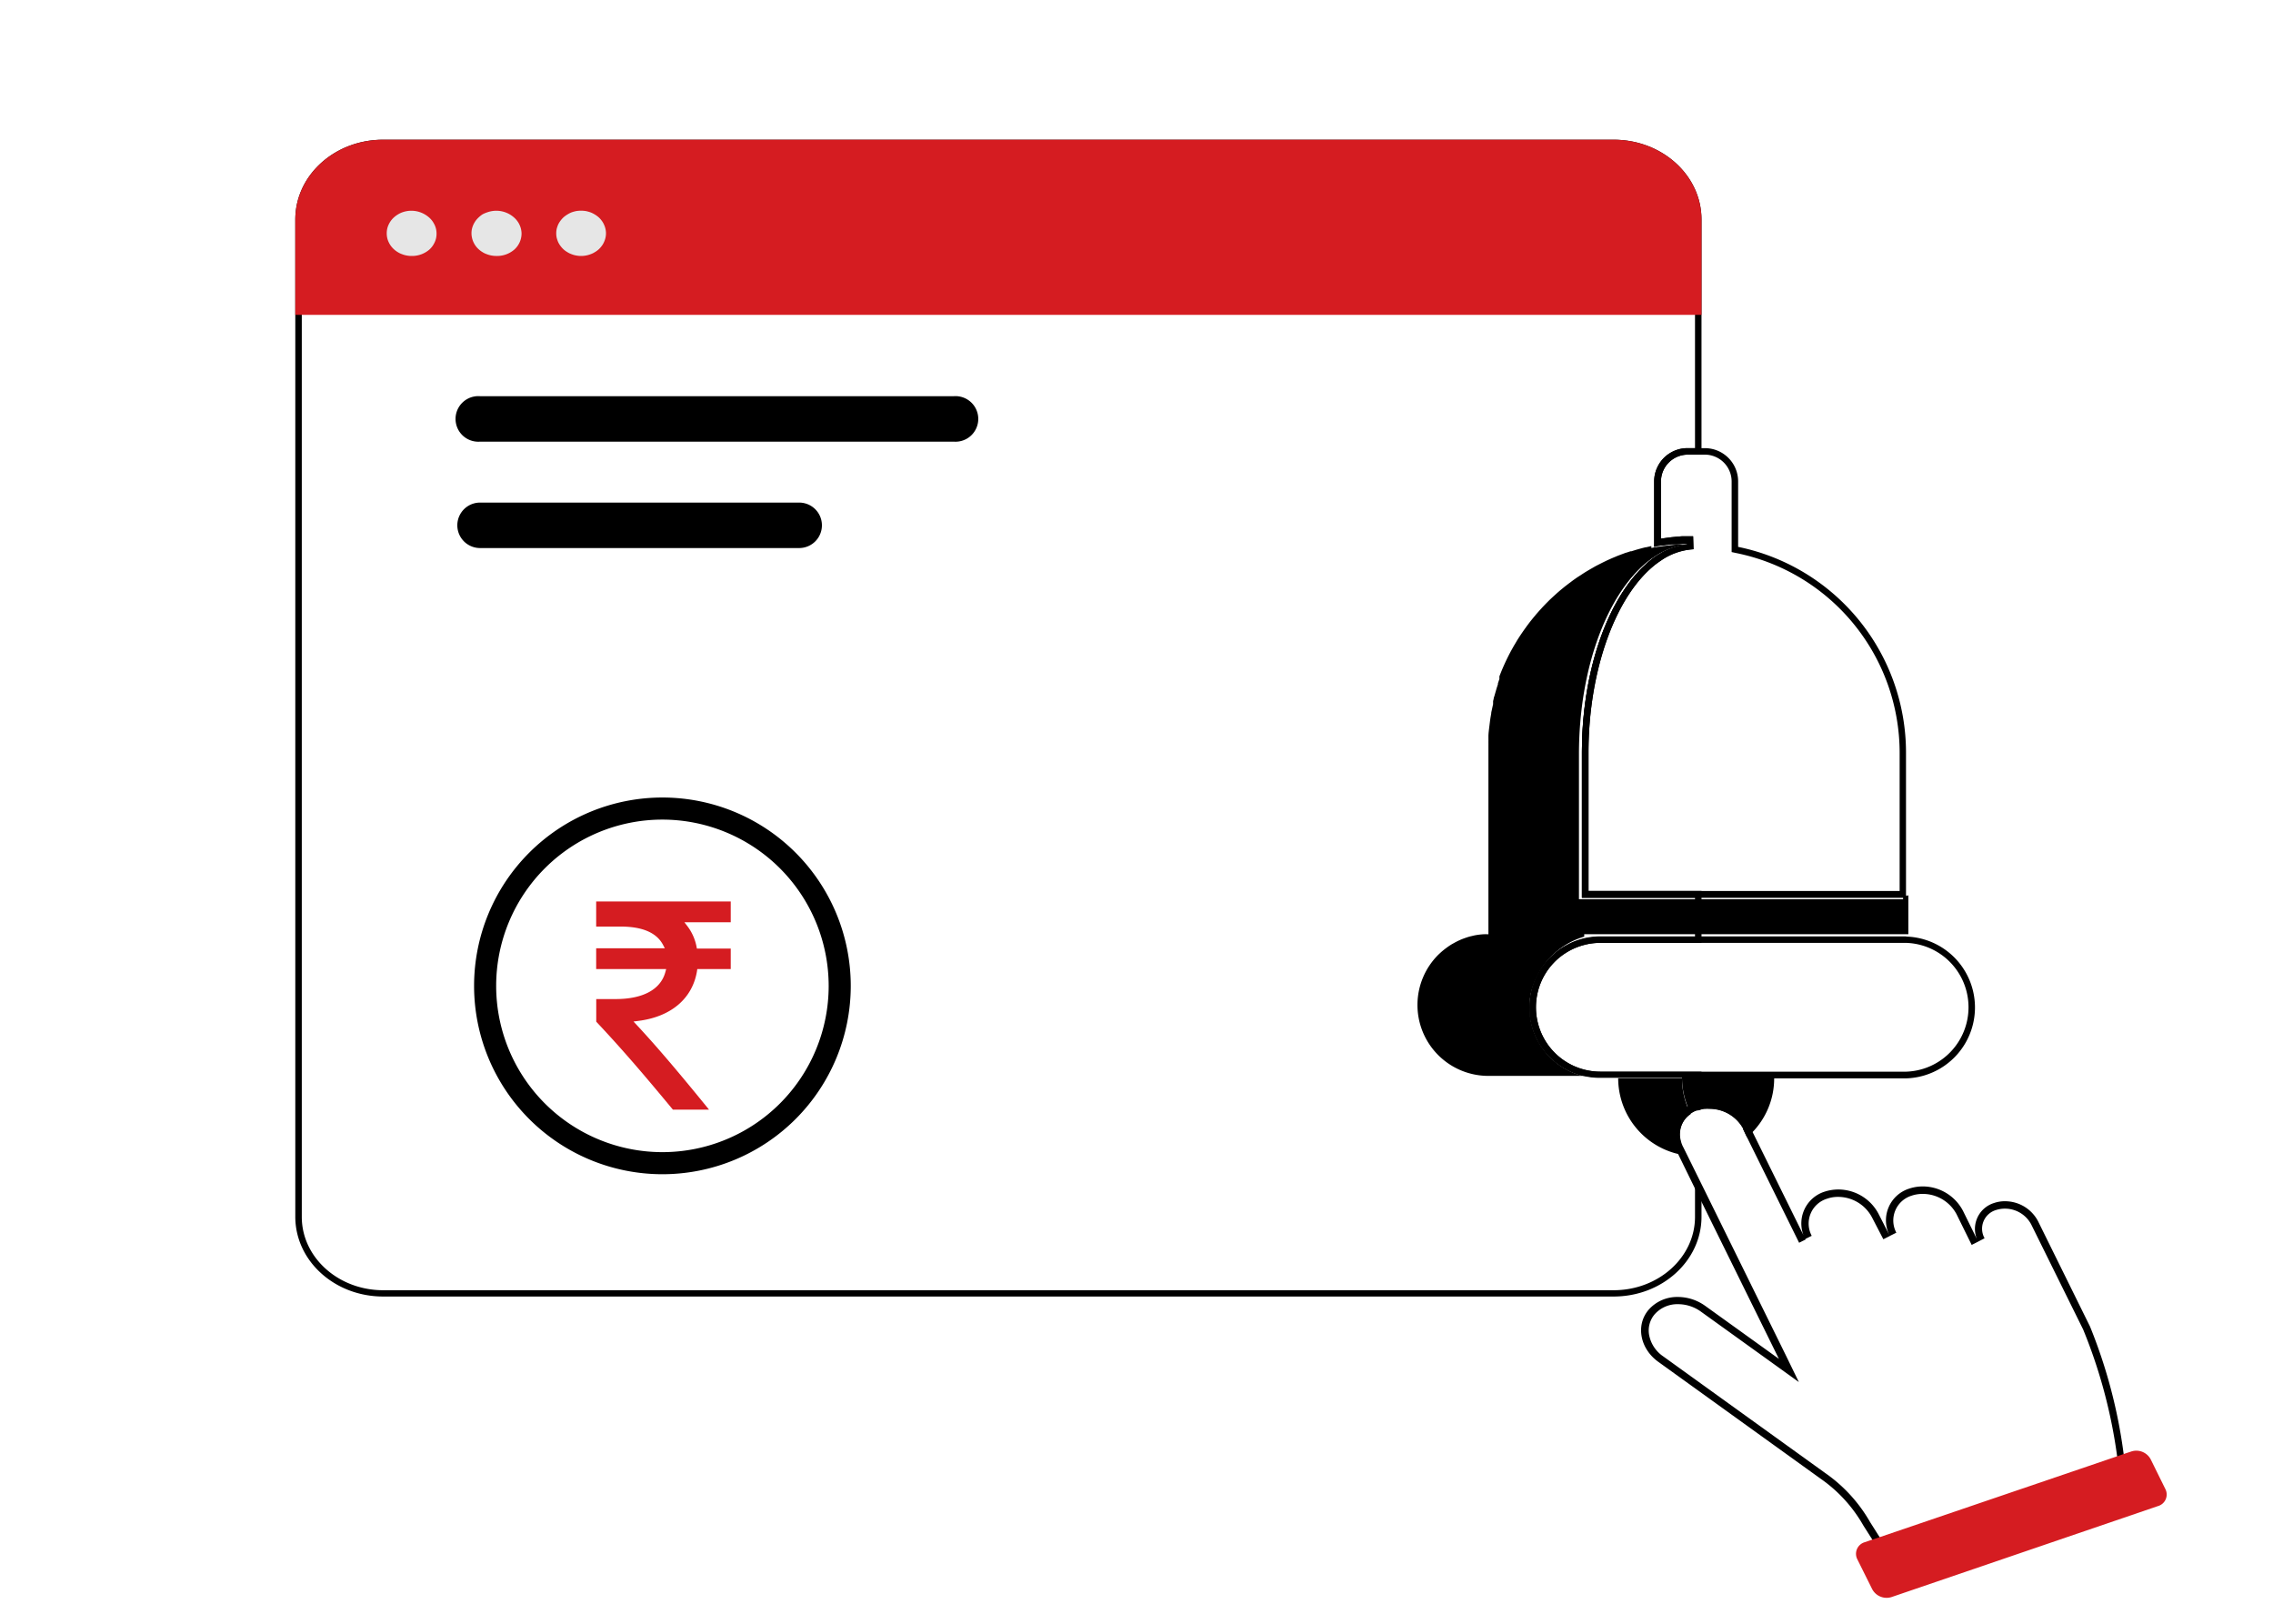 <svg id="Layer_1" data-name="Layer 1" xmlns="http://www.w3.org/2000/svg" viewBox="0 0 350 250"><defs><style>.cls-1,.cls-3{fill:#d51c21;}.cls-2{fill:#e6e6e6;}.cls-3{fill-rule:evenodd;}</style></defs><path d="M248.47,21.51H59c-7.48,0-13.53,5.5-13.53,12.29V187.33c0,6.79,6.05,12.29,13.53,12.29H248.47c7.47,0,13.53-5.5,13.53-12.29v-3.8l-1-2v5.83c0,6.23-5.62,11.29-12.53,11.29H59c-6.91,0-12.53-5.06-12.53-11.29V33.8c0-6.23,5.62-11.29,12.53-11.29H248.47c6.91,0,12.53,5.06,12.53,11.29V69h-1.16a5.06,5.06,0,0,0-2.45.62,5.59,5.59,0,0,0-.82.55,5.14,5.14,0,0,0-1.86,4V84h1.18l.76-.11h.1l.71-.1.4,0,.41,0,.81-.06h.05l.61,0v.08c-.11,0-.22,0-.33.06A10.54,10.54,0,0,0,256,85l-.51.3-.13.08-.67.46a15.56,15.56,0,0,0-1.22,1l-.59.56c-.2.19-.39.39-.57.59l-.57.64c-4.6,5.41-7.66,14.64-8.11,24.76,0,.83-.05,1.68-.05,2.53v22.31H261v6H246.43a11,11,0,0,0-2.83.37,10.86,10.86,0,0,0-1.95.73l-.58.31a10.36,10.36,0,0,0-1.13.73,11.25,11.25,0,0,0-.92.76l-.11.11h0a8.21,8.21,0,0,0-.58.6,10.86,10.86,0,0,0-1.86,2.85,12.38,12.38,0,0,0-.57,1.58c-.07.28-.14.56-.19.85a10.4,10.4,0,0,0-.19,2c0,.31,0,.62,0,.93h0c0,.24,0,.49.09.73a9.92,9.92,0,0,0,.52,2,7,7,0,0,0,.28.71s0,0,0,0a7.29,7.29,0,0,0,.37.74s0,0,0,.06c.13.24.27.47.42.7s.33.49.51.72.37.46.57.68.44.46.67.67.44.39.67.57a10.64,10.64,0,0,0,3.1,1.7c.29.1.58.19.88.27a10.85,10.85,0,0,0,2.75.35H261v5.13a1,1,0,0,1,.23-.11l.09,0,.14,0a3.68,3.68,0,0,1,.54-.16V165H246.43a10.08,10.08,0,0,1-2.5-.32,9.9,9.9,0,0,1-7.42-9.6,10,10,0,0,1,.17-1.83,9.9,9.9,0,0,1,7.18-7.74,9.59,9.59,0,0,1,2.57-.34H262v-8H244.6V115.88c0-12.84,4.3-24.6,10.7-29.26l.62-.43a9.85,9.85,0,0,1,4.85-1.63l-.06-2-.85,0-.84,0-.84.07-.83.08-.83.11-.76.11h0V74.13A4.13,4.13,0,0,1,259.84,70H262V33.8C262,27,255.94,21.51,248.47,21.51Z"/><path class="cls-1" d="M262,33.8V48.48H45.47V33.8C45.47,27,51.52,21.51,59,21.51H248.47C255.94,21.51,262,27,262,33.8Z"/><path class="cls-2" d="M63.39,39.41a3.84,3.84,0,0,1-.76-.07,3.58,3.58,0,0,1-.71-.2,3.18,3.18,0,0,1-.67-.32,3.48,3.48,0,0,1-.58-.43,3.43,3.43,0,0,1-.48-.53,3.25,3.25,0,0,1-.35-.6,3.11,3.11,0,0,1-.22-.65,3.39,3.39,0,0,1,0-1.37,3.11,3.11,0,0,1,.22-.65,3.61,3.61,0,0,1,.35-.6,3.43,3.43,0,0,1,.48-.53,4.15,4.15,0,0,1,.58-.43,3.79,3.79,0,0,1,.67-.33,4.38,4.38,0,0,1,.71-.19,4.13,4.13,0,0,1,3.47,1,3.43,3.43,0,0,1,.48.53,4.48,4.48,0,0,1,.35.6,3.11,3.11,0,0,1,.22.65,3.39,3.39,0,0,1,0,1.37,3.11,3.11,0,0,1-.22.65,3.93,3.93,0,0,1-.35.6,3.43,3.43,0,0,1-.48.53A4.09,4.09,0,0,1,63.39,39.41Z"/><path class="cls-2" d="M89.49,39.41a3.81,3.81,0,0,1-.75-.07,3.49,3.49,0,0,1-.72-.2,3.35,3.35,0,0,1-.66-.32,3.56,3.56,0,0,1-.59-.43,4,4,0,0,1-.47-.53,3.29,3.29,0,0,1-.36-.6,5,5,0,0,1-.22-.65,3.39,3.39,0,0,1,0-1.37,5,5,0,0,1,.22-.65,3.67,3.67,0,0,1,.36-.6,4,4,0,0,1,.47-.53,4.25,4.25,0,0,1,.59-.43A4.07,4.07,0,0,1,88,32.7a5.44,5.44,0,0,1,.72-.2,4.72,4.72,0,0,1,1.5,0,5.9,5.9,0,0,1,.72.2,4.07,4.07,0,0,1,.66.33,4.25,4.25,0,0,1,.59.43,3.37,3.37,0,0,1,.47.53,3,3,0,0,1,.35.6,3.11,3.11,0,0,1,.22.65,3,3,0,0,1,0,1.37,3.11,3.11,0,0,1-.22.65,2.77,2.77,0,0,1-.35.6,3.37,3.37,0,0,1-.47.53,3.56,3.56,0,0,1-.59.43,3.35,3.35,0,0,1-.66.32,3.67,3.67,0,0,1-.72.2A3.81,3.81,0,0,1,89.49,39.41Z"/><path class="cls-2" d="M76.44,39.41a3.81,3.81,0,0,1-.75-.07,3.49,3.49,0,0,1-.72-.2,2.94,2.94,0,0,1-.67-.32,3.48,3.48,0,0,1-.58-.43,3.35,3.35,0,0,1-1.12-2.46,3.23,3.23,0,0,1,.07-.69,3.83,3.83,0,0,1,.22-.65,4.48,4.48,0,0,1,.35-.6,4,4,0,0,1,.48-.53A4.15,4.15,0,0,1,74.3,33,4.62,4.62,0,0,1,75,32.7a4.23,4.23,0,0,1,.72-.19,4.11,4.11,0,0,1,3.46,1,3.43,3.43,0,0,1,.48.53,3,3,0,0,1,.35.6,3.11,3.11,0,0,1,.22.65,3.25,3.25,0,0,1,.08.69,3.33,3.33,0,0,1-1.13,2.46A4.07,4.07,0,0,1,76.44,39.41Z"/><path d="M267.64,84.2V74.13A5.12,5.12,0,0,0,262.52,69h-2.68a5.06,5.06,0,0,0-2.45.62,4.9,4.9,0,0,0-.82.55,5.14,5.14,0,0,0-1.86,4V84.2l.36-.07h0l.7-.12h.08l.76-.11h.1l.71-.09.4,0,.41,0,.81-.06h.05c.2,0,.41,0,.61,0h.16l.83,0a8.21,8.21,0,0,0-1.32.16A10.54,10.54,0,0,0,256,85l-.51.3-.13.08-.67.46a15.56,15.56,0,0,0-1.22,1l-.59.56c-.2.19-.39.39-.57.59l-.57.64c-4.55,5.31-7.67,14.34-8.11,24.76,0,.83-.05,1.68-.05,2.53v22.31h49.91V115.88A32.34,32.34,0,0,0,267.64,84.2Zm-11.72,2a9.85,9.85,0,0,1,4.85-1.63l-.06-2-.85,0-.84,0-.84.07-.83.08-.83.11-.76.11h0V74.13A4.13,4.13,0,0,1,259.84,70h2.68a4.13,4.13,0,0,1,4.12,4.13V85l.8.17a31.4,31.4,0,0,1,25.07,30.7v21.31H244.6V115.88c0-12.84,4.3-24.6,10.7-29.26Z"/><path d="M258.93,173.22a3.91,3.91,0,0,0-.17,2.46,3.69,3.69,0,0,0,.38,2.06l.05.09a7.81,7.81,0,0,1-.84-.17l-.36-.09A12,12,0,0,1,249.17,166H259a11.86,11.86,0,0,0,.86,4.47,10,10,0,0,0,.49,1.05A3.82,3.82,0,0,0,258.93,173.22Z"/><path d="M293.85,137.84v6H243.94v.37a11.88,11.88,0,0,0-8.24,8.87,10.4,10.4,0,0,0-.19,2,10.92,10.92,0,0,0,8.17,10.57H229.19A10.92,10.92,0,0,1,221.47,147c.19-.18.38-.36.58-.53h0a12.88,12.88,0,0,1,1.26-.94l.22-.14.38-.21a10.15,10.15,0,0,1,1.78-.79,7.59,7.59,0,0,1,.93-.27l.42-.1a10.93,10.93,0,0,1,1.28-.17,8.44,8.44,0,0,1,.87,0h0V115.53c0-.18,0-.36,0-.54v-.32a1.7,1.7,0,0,0,0-.22c0-.12,0-.24,0-.36a1.09,1.09,0,0,0,0-.18l0-.54c0-.47.08-1,.13-1.42s.11-.93.18-1.4l.12-.69s0,0,0,0c0-.19.06-.38.1-.57s.12-.58.19-.86a.43.43,0,0,1,0-.11l0-.18c0-.06,0-.12,0-.19l.09-.37c0-.14.07-.28.11-.42l.12-.42.24-.83.18-.55a.78.78,0,0,0,0-.14c.08-.23.15-.45.23-.67l0-.08,0-.08,0-.1a1,1,0,0,1,0-.1s0,0,0-.06l.07-.18.21-.53c.24-.59.5-1.17.77-1.74s.46-.93.7-1.39l.38-.68c.12-.22.26-.44.39-.66s.26-.45.4-.66c.28-.44.57-.86.86-1.28l.33-.46c.2-.28.41-.55.62-.83l.45-.56.49-.59.42-.48.62-.68.5-.52,0,0,.54-.54.45-.42.68-.62.45-.39.73-.6.61-.47.47-.35c.26-.2.53-.38.79-.57l1.28-.83.67-.4.56-.32c.27-.16.55-.31.83-.45l.65-.33.7-.34.72-.32.71-.3c.48-.19,1-.38,1.45-.55l.05,0,.63-.21.14,0,.7-.22c.49-.14,1-.28,1.49-.4l.09,0,.73-.17.07,0v.28l.36-.07h0l.7-.12.08,0,.76-.11.81-.1.81-.09.81-.06.82,0,.83,0a10.77,10.77,0,0,0-5.35,1.79l-.67.46c-6.51,4.74-11.11,16.42-11.11,30.07v22.31h49.91v-.35Z"/><path d="M246.77,165.65h-3.09a10.92,10.92,0,0,1-8.17-10.57,10.4,10.4,0,0,1,.19-2,10.85,10.85,0,0,1,3.21-5.88,10.76,10.76,0,0,0-2.86,5.54,10.33,10.33,0,0,0-.19,2A10.91,10.91,0,0,0,246.77,165.65Z"/><path d="M255.07,84.13l-.36.07v-.28l.35-.06.05.26Z"/><path d="M293.51,137.84v.35H243.6V115.88c0-13.65,4.6-25.33,11.11-30.07l.67-.46,0,.12c-6.5,4.73-11.46,16.41-11.46,30.06v22.31Z"/><path d="M293.51,144.17H246.43a11,11,0,0,0-2.83.37,10.86,10.86,0,0,0-1.95.73l-.58.31a10.36,10.36,0,0,0-1.13.73,12.15,12.15,0,0,0-1,.87c-.2.19-.4.39-.59.6a10.86,10.86,0,0,0-1.86,2.85,11,11,0,0,0-.57,1.58c-.07.28-.14.56-.19.85a10.4,10.4,0,0,0-.19,2c0,.31,0,.62,0,.93h0c0,.24,0,.49.09.73a9.92,9.92,0,0,0,.52,2,7,7,0,0,0,.28.71s0,0,0,0a7.29,7.29,0,0,0,.37.74s0,0,0,.06c.13.24.27.47.42.7s.33.49.51.72.37.46.57.68.44.46.67.67.44.39.67.57a10.64,10.64,0,0,0,3.1,1.7c.29.1.58.19.88.27a10.85,10.85,0,0,0,2.75.35H259a11.86,11.86,0,0,0,.86,4.47,10,10,0,0,0,.49,1.05,3.6,3.6,0,0,1,.69-.39,1,1,0,0,1,.23-.11l.09,0,.14,0a3.68,3.68,0,0,1,.54-.16l.37-.06.15,0a4.35,4.35,0,0,1,.63,0,5.92,5.92,0,0,1,5.19,3l0,.08.47,1,.17.34a8.47,8.47,0,0,0,.86-.83,11.89,11.89,0,0,0,3.31-8.25h20.33a10.92,10.92,0,0,0,0-21.83Zm0,20.83H246.43a10.08,10.08,0,0,1-2.5-.32,9.9,9.9,0,0,1-7.42-9.6,10,10,0,0,1,.17-1.83,9.9,9.9,0,0,1,7.18-7.74,9.59,9.59,0,0,1,2.57-.34h47.08a9.92,9.92,0,0,1,0,19.83Z"/><path d="M146.86,68H73.92a3.51,3.51,0,1,1,0-7h72.94a3.51,3.51,0,1,1,0,7Z"/><path d="M123.06,84.38H73.92a3.5,3.5,0,1,1,0-7h49.14a3.5,3.5,0,1,1,0,7Z"/><path d="M327,223.84a79.42,79.42,0,0,0-5.18-19.61l-8-16.21a5.74,5.74,0,0,0-5.09-3.07,5.09,5.09,0,0,0-1.68.27,4.18,4.18,0,0,0-2.46,5.95l1-.52a3,3,0,0,1,1.8-4.36,4.39,4.39,0,0,1,1.32-.2,4.57,4.57,0,0,1,4.06,2.43l8,16.18A79.33,79.33,0,0,1,326,224.22c.24,1.54.46,3.17.7,4.9l-34.58,11.79-2.68-4.22-1.48-2.34a23.24,23.24,0,0,0-6.89-7.54l-25-18a5.13,5.13,0,0,1-2.16-3.41,3.86,3.86,0,0,1,.84-3,4.66,4.66,0,0,1,3.66-1.6,6,6,0,0,1,3.48,1.13l11.39,8.19,3.71,2.67-2-4.11-12.57-25.52-1.14-2.31-2.07-4.19-.06-.11a4.25,4.25,0,0,1-.34-.94,3.91,3.91,0,0,1,.17-2.46,3.82,3.82,0,0,1,1.38-1.7,3.6,3.6,0,0,1,.69-.39,1,1,0,0,1,.23-.11l.09,0,.14,0a3.68,3.68,0,0,1,.54-.16l.37-.06.15,0a4.35,4.35,0,0,1,.63,0,5.92,5.92,0,0,1,5.19,3l0,.08.47,1,.17.34,8,16.19,1-.5-8.15-16.52-.09-.18-.39-.79c-.05-.08-.08-.16-.13-.24a7.06,7.06,0,0,0-6.11-3.53,4.1,4.1,0,0,0-.78.06,2.2,2.2,0,0,0-.37.05l-.18,0a3.92,3.92,0,0,0-.59.15l-.13,0-.1,0-.31.12a5.18,5.18,0,0,0-.87.47,5,5,0,0,0-2,6,4.87,4.87,0,0,0,.3.71l.26.52L261,183l.23.47.77,1.56.37.75,11.55,23.44-11.39-8.19a7.22,7.22,0,0,0-4.15-1.34,5.84,5.84,0,0,0-4.55,2c-2,2.4-1.27,6,1.54,8l25,18a22,22,0,0,1,6.55,7.18l1.36,2.14,3.31,5.23,36.33-12.39C327.62,227.72,327.34,225.73,327,223.84Zm-24.73-37.4a7,7,0,0,0-6.24-3.77A6.58,6.58,0,0,0,294,183a5.12,5.12,0,0,0-3,7.29l1-.5a4,4,0,0,1,2.36-5.7,5.29,5.29,0,0,1,1.69-.27,5.9,5.9,0,0,1,5.22,3.12l2.33,4.73,1-.5Zm-13,.47a7,7,0,0,0-6.24-3.77,6.88,6.88,0,0,0-2.06.33,5.13,5.13,0,0,0-3,7.3l1-.5a4,4,0,0,1,2.36-5.71,5,5,0,0,1,1.69-.28,5.91,5.91,0,0,1,5.22,3.13L290,190.8l1-.5h0Z"/><path class="cls-3" d="M332.27,231.89l-41,14a2.51,2.51,0,0,1-3-1.24L286,240.09a1.86,1.86,0,0,1,1.09-2.63l1.17-.4,1.12-.37L326,224.22l1.09-.38,1.09-.36a2.5,2.5,0,0,1,3,1.23l2.25,4.56A1.85,1.85,0,0,1,332.27,231.89Z"/><path d="M102,180.79a29,29,0,1,1,29-29A29,29,0,0,1,102,180.79Zm0-54.6a25.6,25.6,0,1,0,25.6,25.6A25.62,25.62,0,0,0,102,126.19Z"/><path class="cls-1" d="M112.52,142h-7.13l.49.64a7.67,7.67,0,0,1,1.37,3.09l.06.32h5.21v3.15h-5.15l-.05.34c-.71,4.22-4,7-9,7.64l-.77.1.53.57c3.46,3.71,7.13,8.13,10.58,12.36l.52.64h-5.56l-.12-.14c-3.71-4.47-7.14-8.56-11.59-13.3l-.1-.11v-3.48h3c4.18,0,6.89-1.46,7.63-4.11l.14-.51H91.8V146h10.57l-.31-.59c-1-1.82-3.16-2.75-6.51-2.75H91.8v-3.86h20.72Z"/></svg>